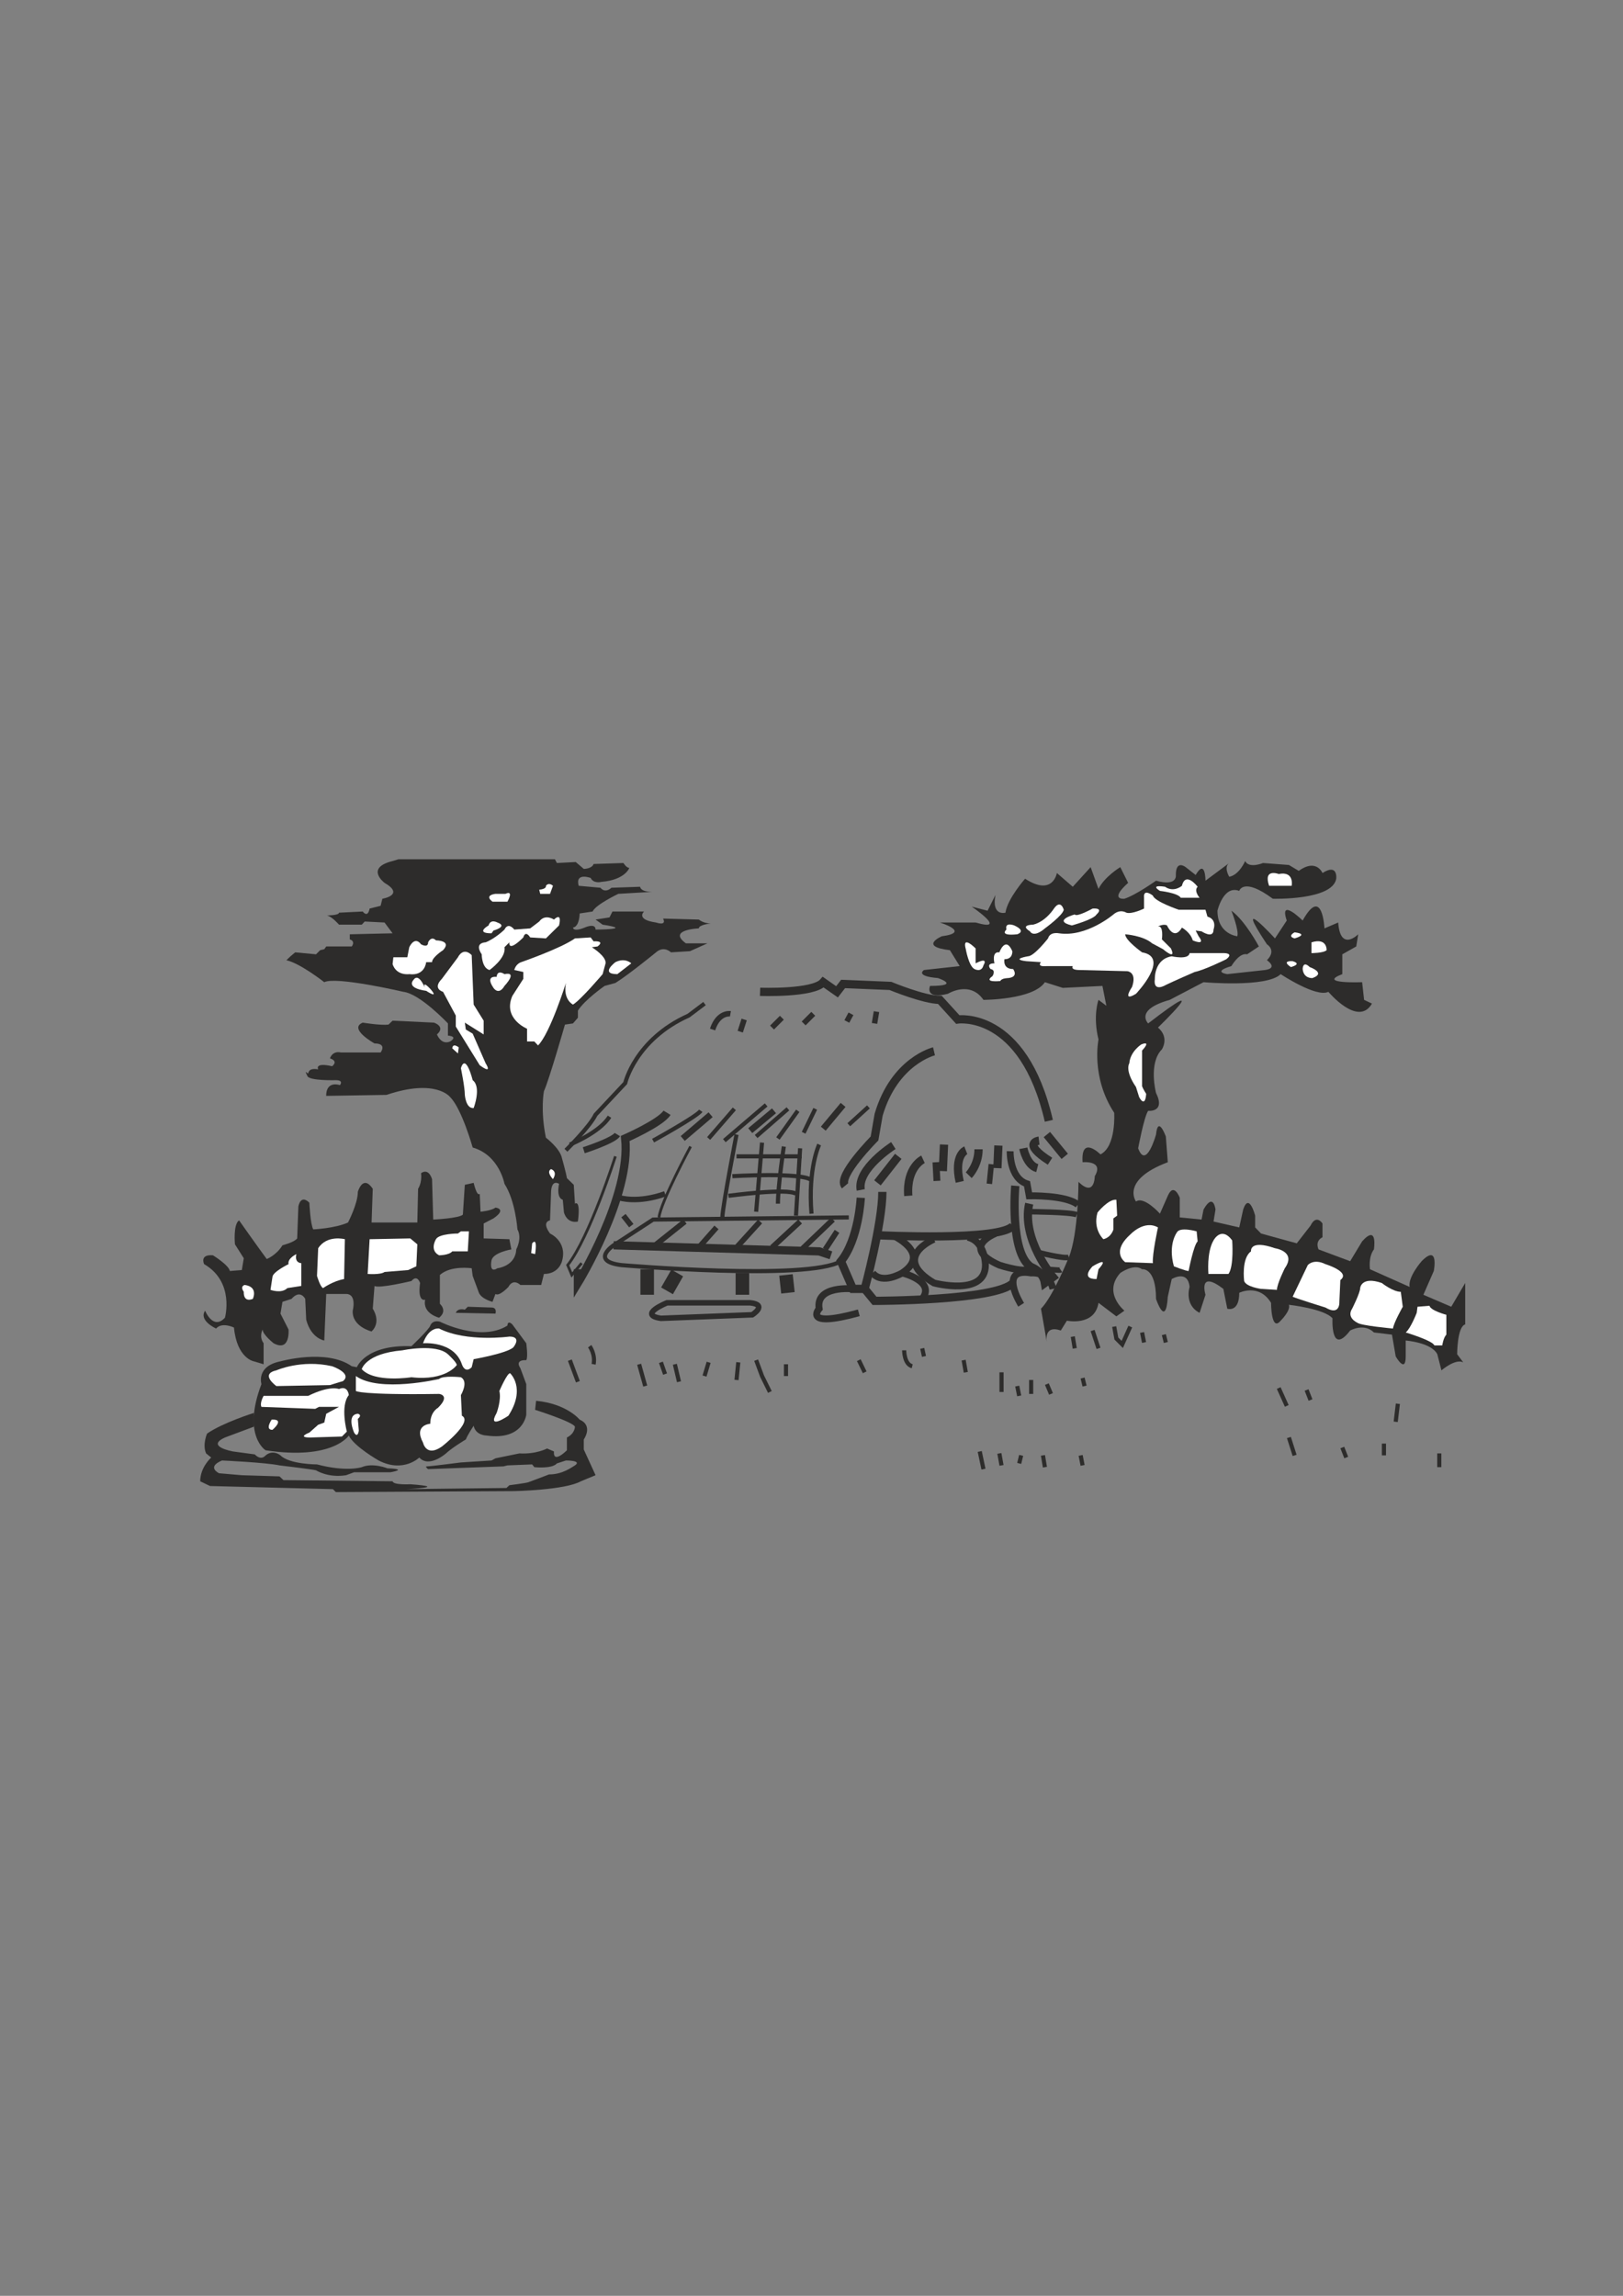 <?xml version="1.0" encoding="utf-8"?>
<!-- Created by UniConvertor 2.0rc4 (https://sk1project.net/) -->
<svg xmlns="http://www.w3.org/2000/svg" height="841.89pt" viewBox="0 0 595.276 841.89" width="595.276pt" version="1.1" xmlns:xlink="http://www.w3.org/1999/xlink" id="a3cddec0-f60c-11ea-be79-dcc15c148e23">

<rect x="0" y="0" width="595.276" height="841.89" fill="#808080" stroke="none"/>

<g>
	<path style="fill:#2d2c2b;" d="M 75.23,480.633 C 75.23,480.633 78.11,487.905 82.502,483.225 82.502,483.225 86.174,470.121 74.87,463.569 74.87,463.569 73.07,459.897 78.11,460.329 78.11,460.329 83.942,463.929 84.302,466.089 L 88.694,465.729 89.414,461.409 86.174,456.297 C 86.174,456.297 85.454,449.025 87.686,447.513 87.686,447.513 94.886,457.737 97.838,461.697 97.838,461.697 101.366,460.329 103.598,456.657 103.598,456.657 107.918,455.577 108.998,454.137 L 109.43,442.473 C 109.43,442.473 110.15,437.793 113.462,441.033 113.462,441.033 113.822,449.025 114.902,450.825 114.902,450.825 122.894,450.465 127.646,448.305 127.646,448.305 131.246,441.393 131.246,437.073 131.246,437.073 133.046,430.521 136.718,435.921 L 136.286,448.305 153.062,448.305 153.35,435.921 C 153.35,435.921 154.862,433.761 154.43,430.233 154.43,430.233 157.022,428.001 158.462,432.393 L 158.894,447.225 C 158.894,447.225 168.254,446.793 169.766,445.425 L 170.486,434.481 173.726,433.761 C 173.726,433.761 174.878,438.873 175.958,437.793 L 176.246,444.345 C 176.246,444.345 180.278,443.985 181.718,442.833 181.718,442.833 186.11,443.265 180.998,446.793 L 177.398,448.665 177.398,454.137 186.83,454.425 187.55,458.169 C 187.55,458.169 180.998,459.249 180.278,462.129 180.278,462.129 179.198,467.169 182.438,465.081 182.438,465.081 189.062,464.361 189.35,458.169 189.35,458.169 191.582,454.137 189.782,450.825 189.782,450.825 189.062,440.313 185.03,434.121 185.03,434.121 183.158,423.609 173.366,420.801 173.366,420.801 169.406,406.617 165.086,402.297 165.086,402.297 159.902,395.385 141.758,401.505 L 119.654,401.865 C 119.654,401.865 119.222,396.393 124.694,397.905 124.694,397.905 126.206,396.105 123.182,396.105 123.182,396.105 113.462,396.393 112.742,394.593 111.95,392.865 111.95,392.865 112.742,393.513 113.462,394.305 112.31,391.353 116.702,392.145 116.702,392.145 115.19,389.481 121.814,390.993 121.814,390.993 124.334,389.193 121.022,388.113 121.022,388.113 121.814,385.233 125.054,385.953 L 139.598,385.953 C 139.598,385.953 142.118,382.641 137.366,382.641 137.366,382.641 127.646,377.241 133.046,375.009 133.046,375.009 139.598,376.089 142.478,375.729 L 143.99,374.289 159.182,375.009 C 159.182,375.009 163.574,376.449 160.262,379.329 160.262,379.329 161.774,383.361 165.086,381.921 165.086,381.921 168.254,380.121 164.294,379.761 L 164.294,375.297 C 164.294,375.297 154.07,364.425 147.95,363.705 147.95,363.705 123.182,357.945 118.934,360.177 118.934,360.177 110.15,353.265 105.038,352.113 L 106.55,350.673 108.278,349.233 115.91,349.953 117.422,348.441 118.934,348.081 119.654,347.073 129.014,347.073 C 129.014,347.073 130.526,345.201 128.294,344.481 L 128.294,342.609 143.99,342.249 141.038,338.289 133.766,337.929 132.686,339.081 124.334,339.081 C 124.334,339.081 121.814,336.129 119.942,335.697 119.942,335.697 124.334,335.697 124.334,334.689 L 133.046,334.257 C 133.046,334.257 134.846,336.849 135.566,333.177 L 139.598,332.169 140.246,329.577 C 140.246,329.577 148.67,328.209 141.038,323.745 141.038,323.745 133.766,318.273 143.99,315.753 L 146.15,315.105 203.534,315.105 204.254,316.473 211.166,316.113 214.118,318.633 C 214.118,318.633 217.07,318.633 217.718,316.833 L 228.662,316.473 C 228.662,316.473 229.742,318.273 230.822,318.273 230.822,318.273 229.31,322.665 220.598,323.385 220.598,323.385 217.718,324.177 216.638,321.945 216.638,321.945 210.878,319.785 212.246,324.825 L 220.238,325.545 C 220.238,325.545 221.75,327.777 224.27,325.545 L 234.782,325.185 C 234.782,325.185 234.782,327.057 239.174,327.057 L 226.79,327.777 C 226.79,327.777 218.438,331.737 217.358,334.257 L 212.606,334.977 C 212.606,334.977 212.606,339.729 210.158,340.161 210.158,340.161 210.158,341.889 214.406,340.161 214.406,340.161 218.438,338.289 218.438,340.881 218.438,340.881 232.982,340.881 221.03,339.081 L 218.438,337.209 223.55,336.417 224.63,334.257 236.222,334.257 C 236.222,334.257 232.982,337.209 240.614,338.289 240.614,338.289 244.646,339.729 243.206,336.849 L 256.31,337.209 C 256.31,337.209 258.038,338.649 260.63,338.649 260.63,338.649 256.31,339.081 256.31,340.449 256.31,340.449 244.646,340.881 251.558,345.921 L 259.478,345.921 253.07,348.801 246.086,349.233 C 246.086,349.233 243.566,346.641 240.614,349.233 240.614,349.233 230.462,357.513 225.71,360.465 L 221.75,361.545 C 221.75,361.545 214.406,366.657 211.958,370.617 L 211.958,373.209 210.158,375.297 207.206,375.729 C 207.206,375.729 201.374,396.105 199.502,400.137 199.502,400.137 198.134,406.977 200.222,417.201 200.222,417.201 205.406,421.089 206.126,424.761 206.126,424.761 207.566,429.801 207.926,432.033 L 210.446,434.481 210.878,441.393 C 210.878,441.393 213.038,439.593 211.958,447.945 211.958,447.945 208.214,449.025 206.846,444.633 L 206.414,439.953 C 206.414,439.953 203.966,439.593 205.046,434.121 205.046,434.121 202.094,432.033 202.094,437.793 L 201.734,447.513 C 201.734,447.513 198.494,447.945 201.734,452.337 201.734,452.337 208.214,455.217 206.126,462.489 206.126,462.489 205.046,467.169 199.502,467.169 L 198.494,471.201 190.862,471.201 C 190.862,471.201 188.27,468.609 186.47,471.921 186.47,471.921 183.158,475.521 181.718,474.513 L 180.638,477.393 C 180.638,477.393 176.246,476.313 175.526,473.721 L 173.366,467.889 173.006,465.081 C 173.006,465.081 165.374,463.929 161.342,467.529 L 161.342,478.113 C 161.342,478.113 164.294,480.633 161.054,483.225 161.054,483.225 154.862,481.713 155.942,476.601 155.942,476.601 153.062,477.753 154.07,470.481 154.07,470.481 153.062,467.169 150.902,469.761 150.902,469.761 138.878,472.641 137.366,471.561 L 136.718,479.913 C 136.718,479.913 140.03,484.665 136.286,488.265 136.286,488.265 129.014,486.465 129.374,480.633 129.374,480.633 130.886,474.801 127.214,474.513 L 119.654,474.513 118.934,491.577 C 118.934,491.577 114.11,490.857 112.31,483.945 L 111.95,476.313 C 111.95,476.313 110.15,472.641 106.91,476.313 L 103.598,477.393 102.878,481.713 105.83,487.545 C 105.83,487.545 106.55,495.897 100.358,492.585 100.358,492.585 96.326,489.417 96.326,487.545 96.326,487.545 94.886,490.137 96.686,492.585 L 96.686,500.289 93.086,499.209 C 93.086,499.209 86.894,498.129 85.814,486.825 85.814,486.825 81.422,484.665 79.262,487.185 79.262,487.185 72.782,484.305 75.23,480.633 L 75.23,480.633 Z" />
	<path style="fill:#ffffff;" d="M 89.414,473.721 C 89.414,473.721 89.054,477.753 92.726,476.313 92.726,476.313 94.886,471.921 89.774,471.201 89.774,471.201 87.902,471.561 89.414,473.721 L 89.414,473.721 Z" />
	<path style="fill:#ffffff;" d="M 99.926,468.321 L 99.206,473.001 C 99.206,473.001 103.238,474.513 105.398,472.353 L 110.51,471.561 110.51,463.209 C 110.51,463.209 107.918,463.209 108.71,459.897 108.71,459.897 105.398,461.409 105.83,463.569 105.83,463.569 99.926,466.449 99.926,468.321 L 99.926,468.321 Z" />
	<path style="fill:#ffffff;" d="M 116.702,457.737 L 116.27,467.889 C 116.27,467.889 117.422,471.921 118.502,472.353 118.502,472.353 122.102,469.761 126.206,469.041 L 126.494,454.425 C 126.494,454.425 119.942,452.697 116.702,457.737 L 116.702,457.737 Z" />
	<path style="fill:#ffffff;" d="M 135.566,454.425 L 134.846,467.169 C 134.846,467.169 139.598,467.529 141.038,466.449 L 149.75,465.729 152.702,464.361 153.062,456.297 150.47,454.137 135.566,454.425 Z" />
	<path style="fill:#ffffff;" d="M 159.902,454.425 C 159.902,454.425 157.382,458.457 161.054,460.329 161.054,460.329 164.654,460.329 165.878,458.889 L 171.566,458.889 171.998,451.545 169.046,451.545 167.966,452.337 C 167.966,452.337 161.054,452.337 159.902,454.425 L 159.902,454.425 Z" />
	<path style="fill:#ffffff;" d="M 195.182,455.937 L 194.822,459.537 196.262,459.897 C 196.262,459.897 197.342,453.417 195.182,455.937 L 195.182,455.937 Z" />
	<path style="fill:#ffffff;" d="M 202.814,432.393 C 202.814,432.393 200.222,429.801 202.094,428.721 202.094,428.721 204.686,429.441 202.814,432.393 L 202.814,432.393 Z" />
	<path style="fill:#ffffff;" d="M 225.71,352.833 C 225.71,352.833 219.878,357.225 226.43,357.225 L 231.542,353.265 C 231.542,353.265 229.31,351.033 225.71,352.833 L 225.71,352.833 Z" />
	<path style="fill:#ffffff;" d="M 219.158,347.073 L 217.07,347.361 C 217.07,347.361 222.47,350.673 222.11,353.265 L 221.03,357.225 C 221.03,357.225 213.038,366.657 210.158,368.385 210.158,368.385 206.414,366.657 207.566,360.465 207.566,360.465 201.734,379.041 197.342,383.361 L 195.974,381.921 193.31,381.921 193.31,377.241 C 193.31,377.241 184.31,373.569 187.91,365.217 L 191.942,358.953 191.942,356.433 188.63,355.713 C 188.63,355.713 189.062,353.553 191.15,352.833 191.15,352.833 205.694,347.793 210.878,344.121 L 216.638,343.761 217.718,345.201 C 217.718,345.201 222.11,344.841 219.158,347.073 L 219.158,347.073 Z" />
	<path style="fill:#ffffff;" d="M 181.718,327.777 C 181.718,327.777 177.398,328.209 180.638,330.657 L 186.11,330.657 C 186.11,330.657 188.63,326.265 185.39,327.777 L 181.718,327.777 Z" />
	<path style="fill:#ffffff;" d="M 197.774,326.265 L 198.134,327.777 201.734,327.777 202.814,324.825 C 202.814,324.825 201.374,323.385 200.222,324.825 200.222,324.825 200.654,325.977 197.774,326.265 L 197.774,326.265 Z" />
	<path style="fill:#ffffff;" d="M 203.174,337.209 C 203.174,337.209 199.934,334.977 197.774,337.929 L 194.462,340.449 188.63,340.881 C 188.63,340.881 186.47,337.929 185.03,340.881 185.03,340.881 181.718,344.121 178.118,345.561 178.118,345.561 173.726,345.561 176.678,349.953 176.678,349.953 176.678,354.993 179.558,355.713 179.558,355.713 185.75,351.321 185.03,347.361 L 186.83,345.561 C 186.83,345.561 186.11,349.521 191.942,343.761 191.942,343.761 192.59,340.881 194.462,343.761 L 200.222,344.121 205.046,339.369 C 205.046,339.369 206.414,334.257 203.174,337.209 L 203.174,337.209 Z" />
	<path style="fill:#ffffff;" d="M 179.198,339.369 C 179.198,339.369 174.086,342.249 180.278,342.249 L 180.998,341.241 C 180.998,341.241 186.47,339.729 182.438,338.289 182.438,338.289 179.918,336.849 179.198,339.369 L 179.198,339.369 Z" />
	<path style="fill:#ffffff;" d="M 182.15,358.233 C 182.15,358.233 177.758,357.513 180.998,362.265 180.998,362.265 182.87,365.217 185.03,361.545 185.03,361.545 190.142,356.145 185.03,357.225 185.03,357.225 182.438,355.353 182.15,358.233 L 182.15,358.233 Z" />
	<path style="fill:#ffffff;" d="M 173.006,350.241 L 173.726,368.385 177.398,374.289 177.398,379.329 170.486,375.009 170.846,377.529 173.366,379.041 178.118,389.913 C 178.118,389.913 180.998,394.305 175.958,390.633 L 167.174,376.449 167.174,372.417 162.494,363.705 C 162.494,363.705 158.462,362.625 162.062,358.953 L 167.966,351.033 C 167.966,351.033 169.766,347.073 173.006,350.241 L 173.006,350.241 Z" />
	<path style="fill:#ffffff;" d="M 159.902,344.841 C 159.902,344.841 165.878,344.841 162.494,348.441 162.494,348.441 158.462,351.033 158.462,352.833 L 156.302,352.833 C 156.302,352.833 155.942,357.945 150.11,357.225 150.11,357.225 145.43,357.945 143.99,353.553 L 144.278,351.033 149.39,351.033 150.11,347.361 C 150.11,347.361 151.982,343.041 154.43,346.281 154.43,346.281 157.022,347.793 157.022,345.561 157.022,345.561 158.102,343.041 159.902,344.841 L 159.902,344.841 Z" />
	<path style="fill:#ffffff;" d="M 151.622,359.385 C 151.622,359.385 148.67,362.265 156.302,363.345 156.302,363.345 161.342,366.657 157.814,362.625 154.07,358.665 156.302,363.345 156.302,363.345 156.302,363.345 153.782,356.145 151.622,359.385 L 151.622,359.385 Z" />
	<path style="fill:#ffffff;" d="M 165.878,384.441 L 167.966,386.313 168.254,384.081 C 168.254,384.081 166.094,382.281 165.878,384.441 L 165.878,384.441 Z" />
	<path style="fill:#ffffff;" d="M 169.046,391.713 C 169.046,391.713 170.486,398.625 170.486,401.505 170.486,401.505 170.846,406.617 173.726,406.329 173.726,406.329 176.678,398.625 173.366,396.105 173.366,396.105 170.846,385.953 169.046,391.713 L 169.046,391.713 Z" />
	<path style="fill:#2d2c2b;" d="M 167.174,481.425 L 181.718,481.713 C 181.718,481.713 182.438,479.481 180.278,479.481 L 171.566,479.193 170.486,480.273 C 170.486,480.273 167.966,479.481 167.174,481.425 L 167.174,481.425 Z" />
	<path style="fill:#2d2c2b;" d="M 150.902,493.665 C 150.902,493.665 157.382,487.545 157.814,486.105 157.814,486.105 158.462,483.945 161.342,484.665 161.342,484.665 176.246,492.297 186.11,486.105 186.11,486.105 186.11,483.945 187.91,485.673 L 193.022,492.585 C 193.022,492.585 193.742,497.697 193.022,498.777 193.022,498.777 188.63,498.417 190.862,501.729 L 193.022,507.561 193.022,518.793 C 193.022,518.793 191.942,528.297 178.478,526.425 178.478,526.425 174.446,526.425 173.726,522.825 173.726,522.825 171.566,526.065 170.846,527.865 170.846,527.865 165.878,530.817 163.574,532.977 163.574,532.977 157.382,538.449 153.782,534.489 153.782,534.489 147.95,540.249 138.878,535.569 138.878,535.569 129.878,530.457 127.934,526.425 127.934,526.425 122.102,535.569 97.406,531.825 97.406,531.825 88.694,526.425 95.894,507.561 95.894,507.561 93.806,501.009 102.878,499.209 102.878,499.209 119.654,494.457 129.014,501.009 L 130.886,501.369 C 130.886,501.369 134.054,493.017 150.902,493.665 L 150.902,493.665 Z" />
	<path style="fill:#ffffff;" d="M 132.686,502.089 C 132.686,502.089 134.054,496.329 147.59,495.177 147.59,495.177 159.902,492.585 164.294,496.617 164.294,496.617 167.534,499.569 167.534,500.577 167.534,500.577 163.574,506.481 150.902,505.041 150.902,505.041 137.366,507.201 132.686,502.089 L 132.686,502.089 Z" />
	<path style="fill:#ffffff;" d="M 155.15,492.585 C 155.15,492.585 166.454,491.577 169.406,500.289 169.406,500.289 170.486,503.889 173.006,501.369 L 173.726,498.417 C 173.726,498.417 185.75,496.329 188.27,494.097 188.27,494.097 191.582,490.137 186.83,490.137 186.83,490.137 171.206,492.297 161.054,487.185 161.054,487.185 157.382,486.465 155.15,492.585 L 155.15,492.585 Z" />
	<path style="fill:#ffffff;" d="M 187.118,503.601 C 187.118,503.601 193.022,509.001 186.47,519.153 186.47,519.153 178.478,524.625 182.15,518.145 182.15,518.145 183.95,513.393 183.158,510.081 183.158,510.081 186.11,503.241 187.118,503.601 L 187.118,503.601 Z" />
	<path style="fill:#ffffff;" d="M 130.526,504.609 L 130.526,510.081 C 130.526,510.081 131.966,511.593 161.054,511.161 161.054,511.161 165.374,511.593 160.622,516.273 160.622,516.273 157.814,517.713 157.814,522.105 157.814,522.105 151.622,522.465 155.15,529.017 155.15,529.017 156.302,534.489 162.062,530.457 162.062,530.457 173.726,521.385 169.406,519.153 L 169.046,511.593 C 169.046,511.593 171.998,506.697 169.046,505.041 169.046,505.041 162.494,504.321 161.054,505.689 161.054,505.689 139.238,510.801 130.526,504.609 L 130.526,504.609 Z" />
	<path style="fill:#ffffff;" d="M 129.878,525.345 C 129.878,525.345 126.926,518.793 131.246,518.433 131.246,518.433 133.046,518.793 131.246,520.305 L 131.606,524.625 C 131.606,524.625 131.246,527.577 129.878,525.345 L 129.878,525.345 Z" />
	<path style="fill:#ffffff;" d="M 101.366,508.281 C 101.366,508.281 95.174,503.889 101.366,502.521 101.366,502.521 110.51,498.417 121.814,501.009 121.814,501.009 129.374,503.601 125.774,506.481 125.774,506.481 123.182,507.201 121.022,507.921 L 101.366,508.281 Z" />
	<path style="fill:#ffffff;" d="M 96.686,511.881 C 96.686,511.881 95.174,514.473 95.894,515.913 L 115.622,516.633 116.99,515.913 124.334,515.913 119.654,518.433 118.934,521.673 116.702,522.465 113.462,525.345 C 113.462,525.345 108.71,527.145 113.822,527.145 L 125.414,526.785 127.214,524.985 C 127.214,524.985 124.694,515.553 127.934,511.593 127.934,511.593 127.646,507.921 124.334,509.361 124.334,509.361 121.022,507.921 113.03,511.881 L 96.686,511.881 Z" />
	<path style="fill:#ffffff;" d="M 99.638,520.593 C 99.638,520.593 97.046,524.337 99.926,524.337 99.926,524.337 104.75,520.305 99.638,520.593 L 99.638,520.593 Z" />
	<path style="fill:#2d2c2b;" d="M 93.086,523.185 L 93.086,518.145 C 93.086,518.145 81.782,521.673 75.95,525.705 75.95,525.705 74.15,529.737 75.59,532.977 L 77.462,534.489 C 77.462,534.489 73.43,538.017 73.43,543.201 L 77.03,544.929 122.102,546.081 123.182,547.161 188.63,546.801 C 188.63,546.801 207.206,546.441 213.038,543.201 L 218.438,540.969 214.118,531.537 214.118,527.865 C 214.118,527.865 217.718,522.825 212.606,520.593 212.606,520.593 207.926,514.761 196.622,513.681 L 196.262,516.993 C 196.262,516.993 210.158,521.385 210.878,523.185 210.878,523.185 210.878,525.705 207.926,527.145 L 207.926,531.825 C 207.926,531.825 202.814,537.009 203.174,532.257 L 200.654,531.177 C 200.654,531.177 196.622,533.337 190.502,532.977 L 181.718,534.777 180.278,535.569 169.046,536.289 C 169.046,536.289 157.814,537.729 156.662,537.729 155.582,537.729 157.022,538.737 157.022,538.737 L 184.67,537.729 186.11,537.369 195.182,537.009 195.974,538.017 C 195.974,538.017 202.454,538.737 204.254,536.649 L 207.566,535.569 C 207.566,535.569 213.614,535.497 210.878,537.369 209.726,538.017 206.414,540.681 201.374,540.681 201.374,540.681 194.822,543.201 193.742,543.561 192.59,543.921 186.83,544.641 186.83,544.641 L 185.75,545.649 149.03,546.081 C 149.03,546.081 165.374,545.361 150.47,544.281 150.47,544.281 144.278,544.641 143.99,543.201 L 103.958,542.769 102.518,541.401 88.694,540.969 80.342,540.249 C 80.342,540.249 75.59,538.017 81.422,535.569 81.422,535.569 97.406,536.289 102.518,537.369 102.518,537.369 114.11,538.737 115.91,539.169 115.91,539.169 120.302,542.049 126.926,540.969 L 129.878,539.889 143.198,539.889 C 143.198,539.889 150.11,538.737 142.118,538.449 142.118,538.449 136.718,536.289 132.686,538.017 132.686,538.017 127.214,539.889 116.27,537.009 116.27,537.009 106.118,537.009 102.878,533.697 102.878,533.697 99.926,531.177 97.046,534.057 97.046,534.057 95.606,535.569 93.446,533.337 L 85.454,532.257 C 85.454,532.257 75.23,530.457 82.502,527.145 L 93.086,523.185 Z" />
	<path style="stroke:#2d2c2b;stroke-width:1.512;stroke-miterlimit:10.433;fill:none;" d="M 207.566,421.809 C 207.566,421.809 216.278,413.241 218.438,408.777 L 229.31,397.185 C 229.31,397.185 232.982,381.201 252.566,372.417 L 258.398,368.025" />
	<path style="stroke:#2d2c2b;stroke-width:3.024;stroke-miterlimit:10.433;fill:none;" d="M 278.774,363.705 C 278.774,363.705 298.286,364.425 301.958,360.177 L 306.998,363.705 309.23,360.825 326.582,361.545 C 326.582,361.545 338.894,366.657 344.726,366.657 L 351.278,373.857 C 351.278,373.857 375.326,370.329 384.686,411.009" />
	<path style="stroke:#2d2c2b;stroke-width:1.512;stroke-miterlimit:10.433;fill:none;" d="M 209.006,419.721 C 209.006,419.721 219.878,415.401 223.55,409.497" />
	<path style="stroke:#2d2c2b;stroke-width:2.304;stroke-miterlimit:10.433;fill:none;" d="M 214.118,421.809 C 214.118,421.809 225.062,418.281 226.43,416.049" />
	<path style="stroke:#2d2c2b;stroke-width:3.024;stroke-miterlimit:10.433;fill:none;" d="M 211.958,465.441 L 211.958,470.481 C 211.958,470.481 231.542,438.513 229.31,417.489 229.31,417.489 242.414,411.729 244.646,408.057" />
	<path style="stroke:#2d2c2b;stroke-width:1.512;stroke-miterlimit:10.433;fill:none;" d="M 239.534,418.281 C 239.534,418.281 255.518,409.497 257.03,407.337" />
	<path style="stroke:#2d2c2b;stroke-width:2.304;stroke-miterlimit:10.433;fill:none;" d="M 260.63,408.777 L 250.406,417.489" />
	<path style="stroke:#2d2c2b;stroke-width:1.512;stroke-miterlimit:10.433;fill:none;" d="M 259.91,417.489 L 269.342,406.617" />
	<path style="stroke:#2d2c2b;stroke-width:1.512;stroke-miterlimit:10.433;fill:none;" d="M 265.67,418.281 L 281.006,405.177" />
	<path style="stroke:#2d2c2b;stroke-width:2.304;stroke-miterlimit:10.433;fill:none;" d="M 275.174,414.609 L 283.886,407.337" />
	<path style="stroke:#2d2c2b;stroke-width:1.512;stroke-miterlimit:10.433;fill:none;" d="M 277.334,416.769 L 288.998,406.617" />
	<path style="stroke:#2d2c2b;stroke-width:1.512;stroke-miterlimit:10.433;fill:none;" d="M 292.598,407.337 L 285.326,417.489" />
	<path style="stroke:#2d2c2b;stroke-width:1.512;stroke-miterlimit:10.433;fill:none;" d="M 294.758,415.401 L 299.006,406.617" />
	<path style="stroke:#2d2c2b;stroke-width:2.304;stroke-miterlimit:10.433;fill:none;" d="M 301.958,413.889 L 309.23,405.177" />
	<path style="stroke:#2d2c2b;stroke-width:1.512;stroke-miterlimit:10.433;fill:none;" d="M 311.318,412.449 L 318.518,405.897" />
	<path style="stroke:#2d2c2b;stroke-width:3.024;stroke-miterlimit:10.433;fill:none;" d="M 342.566,385.521 C 342.566,385.521 328.094,388.977 322.262,408.777 L 320.75,417.489 C 320.75,417.489 306.998,431.313 309.95,434.841" />
	<path style="stroke:#2d2c2b;stroke-width:2.016;stroke-miterlimit:10.433;fill:none;" d="M 267.902,371.769 C 267.902,371.769 263.51,370.977 261.35,377.529" />
	<path style="stroke:#2d2c2b;stroke-width:2.016;stroke-miterlimit:10.433;fill:none;" d="M 272.942,373.857 L 271.502,378.321" />
	<path style="stroke:#2d2c2b;stroke-width:2.016;stroke-miterlimit:10.433;fill:none;" d="M 286.766,373.209 L 283.166,376.809" />
	<path style="stroke:#2d2c2b;stroke-width:2.016;stroke-miterlimit:10.433;fill:none;" d="M 298.286,371.769 L 294.758,375.297" />
	<path style="stroke:#2d2c2b;stroke-width:2.016;stroke-miterlimit:10.433;fill:none;" d="M 312.11,371.769 L 310.598,374.577" />
	<path style="stroke:#2d2c2b;stroke-width:2.016;stroke-miterlimit:10.433;fill:none;" d="M 321.47,370.977 L 320.75,375.297" />
	<path style="stroke:#2d2c2b;stroke-width:3.024;stroke-miterlimit:10.433;fill:none;" d="M 327.662,420.081 C 327.662,420.081 314.198,428.649 315.71,436.353" />
	<path style="stroke:#2d2c2b;stroke-width:3.024;stroke-miterlimit:10.433;fill:none;" d="M 329.462,424.041 L 321.83,433.761" />
	<path style="stroke:#2d2c2b;stroke-width:3.024;stroke-miterlimit:10.433;fill:none;" d="M 338.534,425.121 C 338.534,425.121 332.342,428.001 333.134,438.513" />
	<path style="stroke:#2d2c2b;stroke-width:2.52;stroke-miterlimit:10.433;fill:none;" d="M 343.286,426.201 L 343.646,433.041" />
	<path style="stroke:#2d2c2b;stroke-width:3.024;stroke-miterlimit:10.433;fill:none;" d="M 346.238,419.721 L 345.806,429.441" />
	<path style="stroke:#2d2c2b;stroke-width:3.024;stroke-miterlimit:10.433;fill:none;" d="M 354.23,421.809 C 354.23,421.809 349.766,423.537 351.998,433.401" />
	<path style="stroke:#2d2c2b;stroke-width:3.024;stroke-miterlimit:10.433;fill:none;" d="M 355.31,430.953 C 355.31,430.953 358.91,427.281 358.91,421.449" />
	<path style="stroke:#2d2c2b;stroke-width:2.016;stroke-miterlimit:10.433;fill:none;" d="M 363.59,426.921 L 362.87,434.121" />
	<path style="stroke:#2d2c2b;stroke-width:3.024;stroke-miterlimit:10.433;fill:none;" d="M 366.182,420.081 L 365.822,428.361" />
	<path style="stroke:#2d2c2b;stroke-width:2.52;stroke-miterlimit:10.433;fill:none;" d="M 370.502,422.169 C 370.502,422.169 370.214,432.033 376.694,434.121 L 377.486,438.513 C 377.486,438.513 390.878,438.153 395.342,441.753" />
	<path style="stroke:#2d2c2b;stroke-width:3.024;stroke-miterlimit:10.433;fill:none;" d="M 375.326,421.089 C 375.326,421.089 376.55,427.353 380.438,428.361" />
	<path style="stroke:#2d2c2b;stroke-width:3.024;stroke-miterlimit:10.433;fill:none;" d="M 381.086,418.281 C 381.086,418.281 374.462,419.073 385.118,425.841" />
	<path style="stroke:#2d2c2b;stroke-width:3.024;stroke-miterlimit:10.433;fill:none;" d="M 383.966,416.049 L 390.518,424.041" />
	<path style="stroke:#2d2c2b;stroke-width:1.008;stroke-miterlimit:10.433;fill:none;" d="M 225.71,424.041 C 225.71,424.041 216.278,453.705 208.214,463.929 L 209.726,467.529 213.326,463.209" />
	<path style="stroke:#2d2c2b;stroke-width:2.016;stroke-miterlimit:10.433;fill:none;" d="M 227.222,439.233 C 227.222,439.233 233.702,441.393 243.926,437.793" />
	<path style="stroke:#2d2c2b;stroke-width:2.016;stroke-miterlimit:10.433;fill:none;" d="M 228.662,445.785 L 231.542,449.457" />
	<path style="stroke:#2d2c2b;stroke-width:1.512;stroke-miterlimit:10.433;fill:none;" d="M 270.134,416.049 C 270.134,416.049 264.95,442.833 264.95,446.433" />
	<path style="stroke:#2d2c2b;stroke-width:1.512;stroke-miterlimit:10.433;fill:none;" d="M 279.494,419.001 L 277.334,444.345" />
	<path style="stroke:#2d2c2b;stroke-width:1.512;stroke-miterlimit:10.433;fill:none;" d="M 287.486,420.441 C 287.486,420.441 285.326,434.841 285.326,441.393" />
	<path style="stroke:#2d2c2b;stroke-width:1.512;stroke-miterlimit:10.433;fill:none;" d="M 293.462,421.089 L 291.95,445.785" />
	<path style="stroke:#2d2c2b;stroke-width:1.512;stroke-miterlimit:10.433;fill:none;" d="M 300.446,419.721 C 300.446,419.721 296.27,428.361 297.638,445.065" />
	<path style="stroke:#2d2c2b;stroke-width:1.512;stroke-miterlimit:10.433;fill:none;" d="M 270.134,424.041 L 294.038,424.041" />
	<path style="stroke:#2d2c2b;stroke-width:1.512;stroke-miterlimit:10.433;fill:none;" d="M 268.622,431.313 C 268.622,431.313 294.038,429.801 297.638,432.753" />
	<path style="stroke:#2d2c2b;stroke-width:1.512;stroke-miterlimit:10.433;fill:none;" d="M 267.182,438.513 C 267.182,438.513 288.998,435.561 291.95,437.793" />
	<path style="stroke:#2d2c2b;stroke-width:1.008;stroke-miterlimit:10.433;fill:none;" d="M 253.286,420.441 C 253.286,420.441 242.414,440.601 241.694,446.433" />
	<path style="stroke:#2d2c2b;stroke-width:3.024;stroke-miterlimit:10.433;fill:none;" d="M 315.71,439.233 C 315.71,439.233 314.99,454.425 308.438,462.489 L 312.83,472.641 317.15,472.641 C 317.15,472.641 323.63,448.665 323.63,437.073" />
	<path style="stroke:#2d2c2b;stroke-width:3.024;stroke-miterlimit:10.433;fill:none;" d="M 322.262,452.985 C 322.262,452.985 367.334,455.217 371.582,449.457" />
	<path style="stroke:#2d2c2b;stroke-width:3.024;stroke-miterlimit:10.433;fill:none;" d="M 317.15,472.641 L 320.75,477.033 C 320.75,477.033 365.102,477.033 371.582,470.481" />
	<path style="stroke:#2d2c2b;stroke-width:3.024;stroke-miterlimit:10.433;fill:none;" d="M 372.374,434.841 C 372.374,434.841 370.214,459.537 378.206,464.649 378.206,464.649 382.526,466.089 383.246,470.481 L 386.198,468.321 C 386.198,468.321 374.534,454.425 377.486,441.393" />
	<path style="stroke:#2d2c2b;stroke-width:2.52;stroke-miterlimit:10.433;fill:none;" d="M 327.374,452.985 C 327.374,452.985 341.846,459.537 330.902,466.809 330.902,466.809 323.63,471.201 320.03,466.809" />
	<path style="stroke:#2d2c2b;stroke-width:2.52;stroke-miterlimit:10.433;fill:none;" d="M 342.566,454.425 C 342.566,454.425 326.582,461.049 342.566,470.481 342.566,470.481 361.43,475.521 361.43,463.929 361.43,463.929 361.43,455.217 354.95,453.705" />
	<path style="stroke:#2d2c2b;stroke-width:2.52;stroke-miterlimit:10.433;fill:none;" d="M 365.102,452.337 C 365.102,452.337 351.998,457.449 366.542,463.929 366.542,463.929 377.486,467.529 378.206,464.649" />
	<path style="stroke:#2d2c2b;stroke-width:2.52;stroke-miterlimit:10.433;fill:none;" d="M 330.902,466.809 C 330.902,466.809 343.286,469.761 338.246,476.313" />
	<path style="stroke:#2d2c2b;stroke-width:2.52;stroke-miterlimit:10.433;fill:none;" d="M 374.534,478.473 C 374.534,478.473 365.822,464.649 378.206,466.809 378.206,466.809 384.686,466.089 386.198,472.641" />
	<path style="stroke:#2d2c2b;stroke-width:2.52;stroke-miterlimit:10.433;fill:none;" d="M 312.83,472.641 C 312.83,472.641 299.006,471.201 300.446,479.913 300.446,479.913 294.038,487.185 314.99,481.425" />
	<path style="stroke:#2d2c2b;stroke-width:1.512;stroke-miterlimit:10.433;fill:none;" d="M 308.438,462.489 C 296.27,469.761 227.942,463.929 227.942,463.929 216.278,462.489 225.062,456.657 225.062,456.657 L 239.534,447.225 311.318,446.433" />
	<path style="stroke:#2d2c2b;stroke-width:3.024;stroke-miterlimit:10.433;fill:none;" d="M 304.766,460.329 L 300.446,458.889 225.062,456.657" />
	<path style="stroke:#2d2c2b;stroke-width:2.016;stroke-miterlimit:10.433;fill:none;" d="M 240.254,456.657 L 251.198,447.945" />
	<path style="stroke:#2d2c2b;stroke-width:2.016;stroke-miterlimit:10.433;fill:none;" d="M 256.31,457.449 L 262.79,450.105" />
	<path style="stroke:#2d2c2b;stroke-width:2.016;stroke-miterlimit:10.433;fill:none;" d="M 270.134,457.449 L 278.774,447.945" />
	<path style="stroke:#2d2c2b;stroke-width:2.016;stroke-miterlimit:10.433;fill:none;" d="M 283.166,457.449 L 293.462,447.945" />
	<path style="stroke:#2d2c2b;stroke-width:2.016;stroke-miterlimit:10.433;fill:none;" d="M 294.038,458.169 L 305.486,447.225" />
	<path style="stroke:#2d2c2b;stroke-width:2.016;stroke-miterlimit:10.433;fill:none;" d="M 302.678,458.169 L 306.998,451.545" />
	<path style="stroke:#2d2c2b;stroke-width:4.968;stroke-miterlimit:10.433;fill:none;" d="M 237.374,465.441 L 237.374,474.801" />
	<path style="stroke:#2d2c2b;stroke-width:4.968;stroke-miterlimit:10.433;fill:none;" d="M 248.39,466.809 L 244.646,473.361" />
	<path style="stroke:#2d2c2b;stroke-width:4.968;stroke-miterlimit:10.433;fill:none;" d="M 272.294,466.809 L 272.294,474.801" />
	<path style="stroke:#2d2c2b;stroke-width:4.968;stroke-miterlimit:10.433;fill:none;" d="M 288.278,467.529 L 288.998,474.081" />
	<path style="stroke:#2d2c2b;stroke-width:2.016;stroke-miterlimit:10.433;fill:none;" d="M 244.646,477.753 C 244.646,477.753 233.702,482.145 242.414,483.441 L 275.894,482.145 C 275.894,482.145 281.726,478.473 275.174,477.753 L 244.646,477.753 Z" />
	<path style="fill:#2d2c2b;" d="M 383.966,492.297 C 383.966,492.297 382.526,485.673 389.078,487.905 L 391.31,484.305 C 391.31,484.305 401.534,486.465 402.902,477.753 L 409.454,482.721 412.406,480.633 C 412.406,480.633 404.342,474.081 410.894,466.809 410.894,466.809 415.934,463.209 418.886,465.441 418.886,465.441 423.998,464.649 423.998,476.313 423.998,476.313 427.598,487.185 428.318,475.521 L 429.758,469.041 C 429.758,469.041 435.662,465.441 436.31,471.921 436.31,471.921 434.222,478.473 439.982,481.425 L 442.142,474.801 C 442.142,474.801 439.262,465.441 448.694,472.641 L 450.134,479.913 C 450.134,479.913 454.526,481.425 454.526,474.081 454.526,474.081 461.726,470.481 466.19,477.753 466.19,477.753 466.19,488.625 469.718,484.305 469.718,484.305 473.462,480.633 472.742,478.473 472.742,478.473 485.774,479.913 488.726,483.441 488.726,483.441 487.934,497.409 495.206,487.905 495.206,487.905 500.318,485.025 503.918,488.625 L 510.542,489.417 511.91,497.409 C 511.91,497.409 515.582,503.889 515.582,497.409 L 515.582,491.577 C 515.582,491.577 525.014,492.297 527.174,496.617 L 528.686,502.521 C 528.686,502.521 533.726,498.129 536.678,499.569 L 534.446,496.617 C 534.446,496.617 534.446,486.465 537.398,485.673 L 537.398,470.481 532.286,479.193 522.062,474.801 525.878,466.089 C 525.878,466.089 527.894,455.937 521.414,462.489 521.414,462.489 516.302,468.321 517.022,471.921 L 502.478,465.441 C 502.478,465.441 501.758,461.049 503.918,458.169 503.918,458.169 505.43,448.665 499.598,455.217 L 495.206,462.489 483.614,458.169 C 483.614,458.169 482.102,455.217 485.054,453.705 L 485.054,448.665 C 485.054,448.665 482.822,445.065 480.662,449.457 L 475.622,455.937 462.518,452.337 460.358,450.105 460.358,445.785 C 460.358,445.785 458.126,437.073 455.966,443.553 L 454.526,450.105 445.094,447.945 445.814,443.553 C 445.814,443.553 445.094,437.073 441.422,443.553 L 440.702,447.225 432.71,446.433 432.71,439.233 C 432.71,439.233 430.55,433.401 428.318,438.513 L 425.438,445.065 C 425.438,445.065 419.606,438.513 416.654,440.601 416.654,440.601 410.894,432.753 428.318,426.201 L 427.598,416.769 C 427.598,416.769 424.718,408.777 423.998,416.049 423.998,416.049 420.398,429.081 417.446,421.089 417.446,421.089 419.606,409.497 421.118,407.337 421.118,407.337 427.598,408.057 423.998,400.785 423.998,400.785 421.118,389.913 426.158,384.801 426.158,384.801 429.038,380.481 424.718,376.809 424.718,376.809 446.534,355.713 421.118,375.297 421.118,375.297 415.934,370.329 429.038,366.657 L 441.422,360.177 C 441.422,360.177 464.678,362.265 469.718,357.225 469.718,357.225 482.822,365.937 487.214,363.705 487.214,363.705 498.158,376.809 503.198,368.025 L 500.318,366.657 499.598,360.177 C 499.598,360.177 482.822,360.825 492.326,357.225 L 492.326,349.953 497.438,347.073 498.158,342.609 C 498.158,342.609 491.606,349.233 490.814,338.289 L 485.774,340.449 C 485.774,340.449 485.054,324.465 477.782,337.569 477.782,337.569 468.998,328.857 471.95,337.569 L 467.63,344.121 C 467.63,344.121 451.646,326.697 464.678,346.281 464.678,346.281 468.35,348.441 464.678,352.113 464.678,352.113 468.998,354.993 463.958,355.713 L 450.134,357.225 C 450.134,357.225 444.374,356.433 451.646,354.273 451.646,354.273 454.526,349.233 457.406,349.953 L 461.726,347.073 C 461.726,347.073 456.686,337.569 451.646,333.969 451.646,333.969 454.526,341.241 453.806,343.329 453.806,343.329 446.534,342.609 446.534,333.969 446.534,333.969 448.694,324.465 454.526,326.697 454.526,326.697 455.966,321.513 466.838,329.577 466.838,329.577 488.726,330.225 490.094,322.233 490.094,322.233 490.814,316.473 485.054,320.145 485.054,320.145 482.822,314.673 476.342,319.353 L 472.742,317.193 463.238,316.473 C 463.238,316.473 458.126,318.633 456.686,315.753 456.686,315.753 454.526,320.865 450.854,321.513 450.854,321.513 448.694,317.985 450.854,316.473 L 442.142,322.953 C 442.142,322.953 442.142,314.673 438.542,320.865 L 434.87,317.985 C 434.87,317.985 431.27,315.105 431.27,320.865 431.27,320.865 431.99,325.185 423.998,322.953 423.998,322.953 416.654,328.209 412.406,329.577 412.406,329.577 406.574,330.225 413.774,323.745 L 410.894,317.985 C 410.894,317.985 405.062,321.513 402.902,325.977 L 400.022,317.985 393.47,325.185 387.638,320.145 C 387.638,320.145 386.198,328.857 375.974,322.233 375.974,322.233 369.494,329.577 368.774,334.689 368.774,334.689 363.59,336.129 365.102,328.209 L 362.222,333.969 356.39,332.457 C 356.39,332.457 370.214,341.889 357.83,338.289 L 344.726,338.289 C 344.726,338.289 356.39,341.889 345.446,343.329 345.446,343.329 336.734,347.073 348.398,348.441 L 351.998,354.273 338.894,355.713 C 338.894,355.713 335.366,357.945 344.006,358.665 344.006,358.665 352.718,361.545 341.126,361.545 341.126,361.545 338.894,366.657 347.678,364.425 347.678,364.425 355.67,359.385 360.71,366.657 360.71,366.657 378.926,366.657 383.246,360.177 L 389.798,362.265 404.342,361.545 405.782,368.817 402.902,366.657 C 402.902,366.657 400.742,372.417 402.902,381.201 402.902,381.201 400.022,394.953 408.662,408.057 408.662,408.057 409.454,420.441 403.622,423.321 403.622,423.321 396.35,416.049 397.07,426.201 397.07,426.201 405.062,425.409 401.534,431.313 401.534,431.313 401.534,439.233 395.558,433.401 395.558,433.401 395.558,452.337 392.03,461.049 392.03,461.049 386.198,475.521 381.806,479.913 L 383.966,492.297 Z" />
	<path style="fill:#ffffff;" d="M 400.742,464.361 C 400.742,464.361 395.99,469.041 402.182,469.041 L 402.902,465.441 C 402.902,465.441 407.654,460.329 400.742,464.361 L 400.742,464.361 Z" />
	<path style="fill:#ffffff;" d="M 424.718,450.105 C 424.718,450.105 422.558,459.897 422.846,463.209 L 412.694,462.849 C 412.694,462.849 407.294,459.249 414.566,452.697 414.566,452.697 419.606,447.225 424.718,450.105 L 424.718,450.105 Z" />
	<path style="fill:#ffffff;" d="M 431.63,451.977 C 431.63,451.977 428.318,456.297 430.55,464.361 430.55,464.361 434.87,466.089 435.95,466.089 435.95,466.089 437.75,456.657 439.262,455.217 L 438.902,451.545 C 438.902,451.545 432.71,449.745 431.63,451.977 L 431.63,451.977 Z" />
	<path style="fill:#ffffff;" d="M 445.094,454.857 C 445.094,454.857 447.902,449.457 451.934,454.857 451.934,454.857 452.654,464.361 450.566,467.169 L 443.222,467.169 C 443.222,467.169 442.502,459.249 445.094,454.857 L 445.094,454.857 Z" />
	<path style="fill:#ffffff;" d="M 458.846,458.889 C 458.846,458.889 458.126,454.425 467.63,457.737 467.63,457.737 475.622,458.889 471.23,465.081 471.23,465.081 468.35,470.841 468.35,473.001 L 462.518,472.641 C 462.518,472.641 457.046,471.921 456.326,469.761 456.326,469.761 455.246,461.409 458.846,458.889 L 458.846,458.889 Z" />
	<path style="fill:#ffffff;" d="M 474.11,475.521 L 479.654,463.929 C 479.654,463.929 481.742,461.409 486.134,463.569 486.134,463.569 495.566,466.449 491.606,469.401 L 491.246,477.393 C 491.246,477.393 491.606,482.721 486.134,479.481 486.134,479.481 475.91,476.313 474.11,475.521 L 474.11,475.521 Z" />
	<path style="fill:#ffffff;" d="M 498.878,472.353 C 498.878,472.353 499.238,467.889 506.798,470.481 506.798,470.481 510.902,473.721 513.782,473.721 L 514.502,479.193 C 514.502,479.193 511.19,485.025 510.902,487.185 510.902,487.185 498.878,486.105 497.798,485.025 497.798,485.025 493.766,483.225 495.926,479.913 495.926,479.913 498.878,474.081 498.878,472.353 L 498.878,472.353 Z" />
	<path style="fill:#ffffff;" d="M 519.614,481.425 C 519.614,481.425 517.382,487.185 515.582,488.625 515.582,488.625 525.446,491.577 526.094,493.377 L 528.974,493.377 C 528.974,493.377 529.406,490.497 530.486,489.417 L 530.486,482.145 C 530.486,482.145 524.726,480.633 524.294,478.833 L 519.902,479.193 519.614,481.425 Z" />
	<path style="fill:#ffffff;" d="M 404.702,454.425 C 404.702,454.425 400.742,450.825 402.542,444.633 402.542,444.633 406.574,439.593 409.454,439.953 L 409.742,445.785 408.374,446.793 408.374,450.825 C 408.374,450.825 407.654,453.705 404.702,454.425 L 404.702,454.425 Z" />
	<path style="fill:#ffffff;" d="M 420.398,401.145 C 420.398,401.145 419.246,399.345 418.886,398.337 L 418.886,385.233 C 418.886,385.233 422.558,381.417 418.598,383.001 418.598,383.001 414.566,385.521 414.206,389.913 414.206,389.913 412.406,392.433 416.654,398.625 L 417.806,402.297 C 417.806,402.297 419.966,406.617 420.398,401.145 L 420.398,401.145 Z" />
	<path style="fill:#ffffff;" d="M 436.31,349.521 L 449.054,349.521 C 449.054,349.521 452.654,349.521 449.774,351.753 449.774,351.753 441.782,355.713 438.182,356.433 438.182,356.433 430.55,359.745 427.598,361.185 427.598,361.185 422.846,364.137 423.566,358.953 423.566,358.953 423.278,351.753 429.758,350.673 429.758,350.673 435.95,352.113 436.31,349.521 L 436.31,349.521 Z" />
	<path style="fill:#ffffff;" d="M 377.054,350.673 C 377.054,350.673 370.502,351.753 376.406,352.473 L 381.806,352.833 C 381.806,352.833 380.006,354.633 383.966,354.273 L 393.47,354.273 C 393.47,354.273 392.39,355.713 395.99,355.713 L 413.486,356.145 C 413.486,356.145 417.086,356.433 415.214,361.905 415.214,361.905 411.254,367.737 416.654,364.425 416.654,364.425 429.47,351.033 418.886,349.233 418.886,349.233 412.694,344.841 412.694,342.609 412.694,342.609 419.246,343.041 422.558,345.921 L 426.59,348.081 C 426.59,348.081 431.63,352.473 429.47,347.793 L 426.158,344.481 C 426.158,344.481 426.878,339.369 424.718,339.729 424.718,339.729 426.878,338.649 428.03,339.369 428.03,339.369 430.55,345.201 433.502,340.161 433.502,340.161 436.67,341.889 437.462,344.841 437.462,344.841 442.502,347.073 439.622,343.329 L 438.542,341.241 440.702,341.529 C 440.702,341.529 445.094,344.481 445.094,340.881 445.094,340.881 446.534,337.209 442.862,336.129 L 442.142,333.609 432.35,333.609 C 432.35,333.609 423.566,330.657 422.846,328.425 422.846,328.425 419.246,325.545 419.606,329.217 L 419.606,333.177 C 419.606,333.177 415.214,335.337 413.126,334.689 413.126,334.689 410.894,333.177 408.374,335.337 408.374,335.337 398.51,343.761 388.43,342.249 388.43,342.249 385.118,341.529 384.398,344.121 384.398,344.121 379.286,350.673 377.054,350.673 L 377.054,350.673 Z" />
	<path style="fill:#ffffff;" d="M 366.542,349.233 C 366.542,349.233 368.774,343.041 371.294,348.801 371.294,348.801 371.582,351.753 368.414,351.753 368.414,351.753 367.622,355.353 371.582,355.353 371.582,355.353 373.814,358.233 369.782,358.665 369.782,358.665 367.334,358.665 366.902,359.745 366.902,359.745 360.422,360.465 364.022,357.945 364.022,357.945 365.462,355.713 363.302,355.353 363.302,355.353 361.43,353.265 364.742,353.265 364.742,353.265 363.59,348.801 366.542,349.233 L 366.542,349.233 Z" />
	<path style="fill:#ffffff;" d="M 378.926,339.081 C 378.926,339.081 373.814,339.081 377.774,341.529 377.774,341.529 378.926,344.121 383.246,340.449 383.246,340.449 389.798,335.697 390.158,333.609 390.158,333.609 389.078,329.577 386.558,333.177 386.558,333.177 383.606,337.929 378.926,339.081 L 378.926,339.081 Z" />
	<path style="fill:#ffffff;" d="M 394.19,335.337 C 394.19,335.337 385.838,337.569 393.11,339.369 393.11,339.369 401.102,337.209 402.182,335.337 402.182,335.337 405.062,332.889 400.742,333.177 400.742,333.177 394.91,336.417 394.19,335.337 L 394.19,335.337 Z" />
	<path style="fill:#ffffff;" d="M 372.014,339.369 C 372.014,339.369 368.414,337.929 369.134,340.881 369.134,340.881 366.182,343.329 373.094,342.609 373.094,342.609 376.694,341.529 372.014,339.369 L 372.014,339.369 Z" />
	<path style="fill:#ffffff;" d="M 357.83,353.265 L 357.83,347.793 C 357.83,347.793 352.718,342.609 354.23,348.081 354.23,348.081 355.31,354.273 357.398,355.353 357.398,355.353 359.99,356.793 360.71,353.985 360.71,353.985 362.87,350.673 357.83,353.265 L 357.83,353.265 Z" />
	<path style="fill:#ffffff;" d="M 465.47,324.825 L 473.75,324.825 C 473.75,324.825 474.83,319.353 468.998,320.505 468.998,320.505 463.238,318.273 465.47,324.825 L 465.47,324.825 Z" />
	<path style="fill:#ffffff;" d="M 439.982,329.217 C 439.982,329.217 437.75,326.697 439.262,325.185 439.262,325.185 434.87,319.353 433.502,324.825 433.502,324.825 430.55,327.417 427.31,325.185 427.31,325.185 421.478,324.177 425.438,326.697 425.438,326.697 431.99,327.417 433.07,329.217 L 439.982,329.217 Z" />
	<path style="fill:#ffffff;" d="M 474.83,341.889 C 474.83,341.889 471.95,343.329 474.83,344.121 474.83,344.121 480.374,342.609 474.83,341.889 L 474.83,341.889 Z" />
	<path style="fill:#ffffff;" d="M 474.11,352.473 C 474.11,352.473 469.718,352.113 473.462,354.633 473.462,354.633 477.782,353.553 474.11,352.473 L 474.11,352.473 Z" />
	<path style="fill:#ffffff;" d="M 481.022,345.561 L 481.022,349.521 C 481.022,349.521 485.414,349.521 486.566,348.441 486.566,348.441 486.854,343.761 481.022,345.561 L 481.022,345.561 Z" />
	<path style="fill:#ffffff;" d="M 477.782,355.353 C 477.782,355.353 477.782,352.113 480.374,354.633 480.374,354.633 486.566,356.793 481.382,358.665 481.382,358.665 478.142,358.953 477.782,355.353 L 477.782,355.353 Z" />
	<path style="stroke:#2d2c2b;stroke-width:2.016;stroke-miterlimit:10.433;fill:none;" d="M 377.774,444.345 C 377.774,444.345 392.246,444.417 394.91,445.425" />
	<path style="stroke:#2d2c2b;stroke-width:2.016;stroke-miterlimit:10.433;fill:none;" d="M 380.726,459.249 C 380.726,459.249 390.086,461.697 392.03,461.049" />
	<path style="stroke:#2d2c2b;stroke-width:2.016;stroke-miterlimit:10.433;fill:none;" d="M 383.966,465.441 C 383.966,465.441 388.862,465.873 389.078,465.729" />
	<path style="stroke:#2d2c2b;stroke-width:1.512;stroke-miterlimit:10.433;fill:none;" d="M 209.006,498.777 L 211.958,506.697" />
	<path style="stroke:#2d2c2b;stroke-width:1.512;stroke-miterlimit:10.433;fill:none;" d="M 216.278,493.665 C 216.278,493.665 218.438,496.617 217.718,500.289" />
	<path style="stroke:#2d2c2b;stroke-width:1.512;stroke-miterlimit:10.433;fill:none;" d="M 234.422,500.289 L 236.654,508.281" />
	<path style="stroke:#2d2c2b;stroke-width:1.512;stroke-miterlimit:10.433;fill:none;" d="M 242.414,499.569 L 243.926,503.889" />
	<path style="stroke:#2d2c2b;stroke-width:1.512;stroke-miterlimit:10.433;fill:none;" d="M 247.526,500.289 L 249.038,506.697" />
	<path style="stroke:#2d2c2b;stroke-width:1.512;stroke-miterlimit:10.433;fill:none;" d="M 259.91,499.569 L 258.398,504.609" />
	<path style="stroke:#2d2c2b;stroke-width:1.512;stroke-miterlimit:10.433;fill:none;" d="M 270.782,499.569 L 270.134,506.049" />
	<path style="stroke:#2d2c2b;stroke-width:1.512;stroke-miterlimit:10.433;fill:none;" d="M 277.334,498.777 L 279.494,504.609 282.374,510.441" />
	<path style="stroke:#2d2c2b;stroke-width:1.512;stroke-miterlimit:10.433;fill:none;" d="M 288.278,500.289 L 288.278,504.609" />
	<path style="stroke:#2d2c2b;stroke-width:1.512;stroke-miterlimit:10.433;fill:none;" d="M 314.99,498.777 L 317.15,503.241" />
	<path style="stroke:#2d2c2b;stroke-width:1.512;stroke-miterlimit:10.433;fill:none;" d="M 331.622,495.177 C 331.622,495.177 331.622,500.289 334.574,501.009" />
	<path style="stroke:#2d2c2b;stroke-width:1.512;stroke-miterlimit:10.433;fill:none;" d="M 338.246,494.457 L 338.894,497.409" />
	<path style="stroke:#2d2c2b;stroke-width:1.512;stroke-miterlimit:10.433;fill:none;" d="M 353.438,498.777 L 354.23,503.241" />
	<path style="stroke:#2d2c2b;stroke-width:1.512;stroke-miterlimit:10.433;fill:none;" d="M 367.334,503.241 L 367.334,510.441" />
	<path style="stroke:#2d2c2b;stroke-width:1.512;stroke-miterlimit:10.433;fill:none;" d="M 373.094,508.281 L 373.814,511.881" />
	<path style="stroke:#2d2c2b;stroke-width:1.512;stroke-miterlimit:10.433;fill:none;" d="M 378.206,506.049 L 378.206,511.161" />
	<path style="stroke:#2d2c2b;stroke-width:1.512;stroke-miterlimit:10.433;fill:none;" d="M 383.966,507.561 L 385.478,511.161" />
	<path style="stroke:#2d2c2b;stroke-width:1.512;stroke-miterlimit:10.433;fill:none;" d="M 397.07,505.329 L 397.79,508.281" />
	<path style="stroke:#2d2c2b;stroke-width:1.512;stroke-miterlimit:10.433;fill:none;" d="M 393.47,490.137 L 394.19,494.457" />
	<path style="stroke:#2d2c2b;stroke-width:1.512;stroke-miterlimit:10.433;fill:none;" d="M 400.742,487.905 L 402.902,494.457" />
	<path style="stroke:#2d2c2b;stroke-width:1.512;stroke-miterlimit:10.433;fill:none;" d="M 408.662,486.465 L 409.454,490.857 411.614,493.017 414.566,486.465" />
	<path style="stroke:#2d2c2b;stroke-width:1.512;stroke-miterlimit:10.433;fill:none;" d="M 418.886,488.625 L 419.606,492.297" />
	<path style="stroke:#2d2c2b;stroke-width:1.512;stroke-miterlimit:10.433;fill:none;" d="M 426.878,489.417 L 427.598,492.297" />
	<path style="stroke:#2d2c2b;stroke-width:1.512;stroke-miterlimit:10.433;fill:none;" d="M 359.342,532.257 L 360.71,538.737" />
	<path style="stroke:#2d2c2b;stroke-width:1.512;stroke-miterlimit:10.433;fill:none;" d="M 366.542,532.977 L 367.334,537.369" />
	<path style="stroke:#2d2c2b;stroke-width:1.512;stroke-miterlimit:10.433;fill:none;" d="M 374.534,533.697 L 373.814,536.649" />
	<path style="stroke:#2d2c2b;stroke-width:1.512;stroke-miterlimit:10.433;fill:none;" d="M 382.526,533.697 L 383.246,538.017" />
	<path style="stroke:#2d2c2b;stroke-width:1.512;stroke-miterlimit:10.433;fill:none;" d="M 396.35,533.697 L 397.07,537.369" />
	<path style="stroke:#2d2c2b;stroke-width:1.512;stroke-miterlimit:10.433;fill:none;" d="M 468.998,509.001 L 471.95,515.553" />
	<path style="stroke:#2d2c2b;stroke-width:1.512;stroke-miterlimit:10.433;fill:none;" d="M 479.222,509.721 L 480.662,513.393" />
	<path style="stroke:#2d2c2b;stroke-width:1.512;stroke-miterlimit:10.433;fill:none;" d="M 512.702,514.761 L 511.91,521.385" />
	<path style="stroke:#2d2c2b;stroke-width:1.512;stroke-miterlimit:10.433;fill:none;" d="M 472.742,527.145 L 474.83,533.697" />
	<path style="stroke:#2d2c2b;stroke-width:1.512;stroke-miterlimit:10.433;fill:none;" d="M 492.326,530.817 L 493.766,534.489" />
	<path style="stroke:#2d2c2b;stroke-width:1.512;stroke-miterlimit:10.433;fill:none;" d="M 507.59,529.377 L 507.59,533.697" />
	<path style="stroke:#2d2c2b;stroke-width:1.512;stroke-miterlimit:10.433;fill:none;" d="M 527.894,532.977 L 527.894,538.017" />
</g>
</svg>